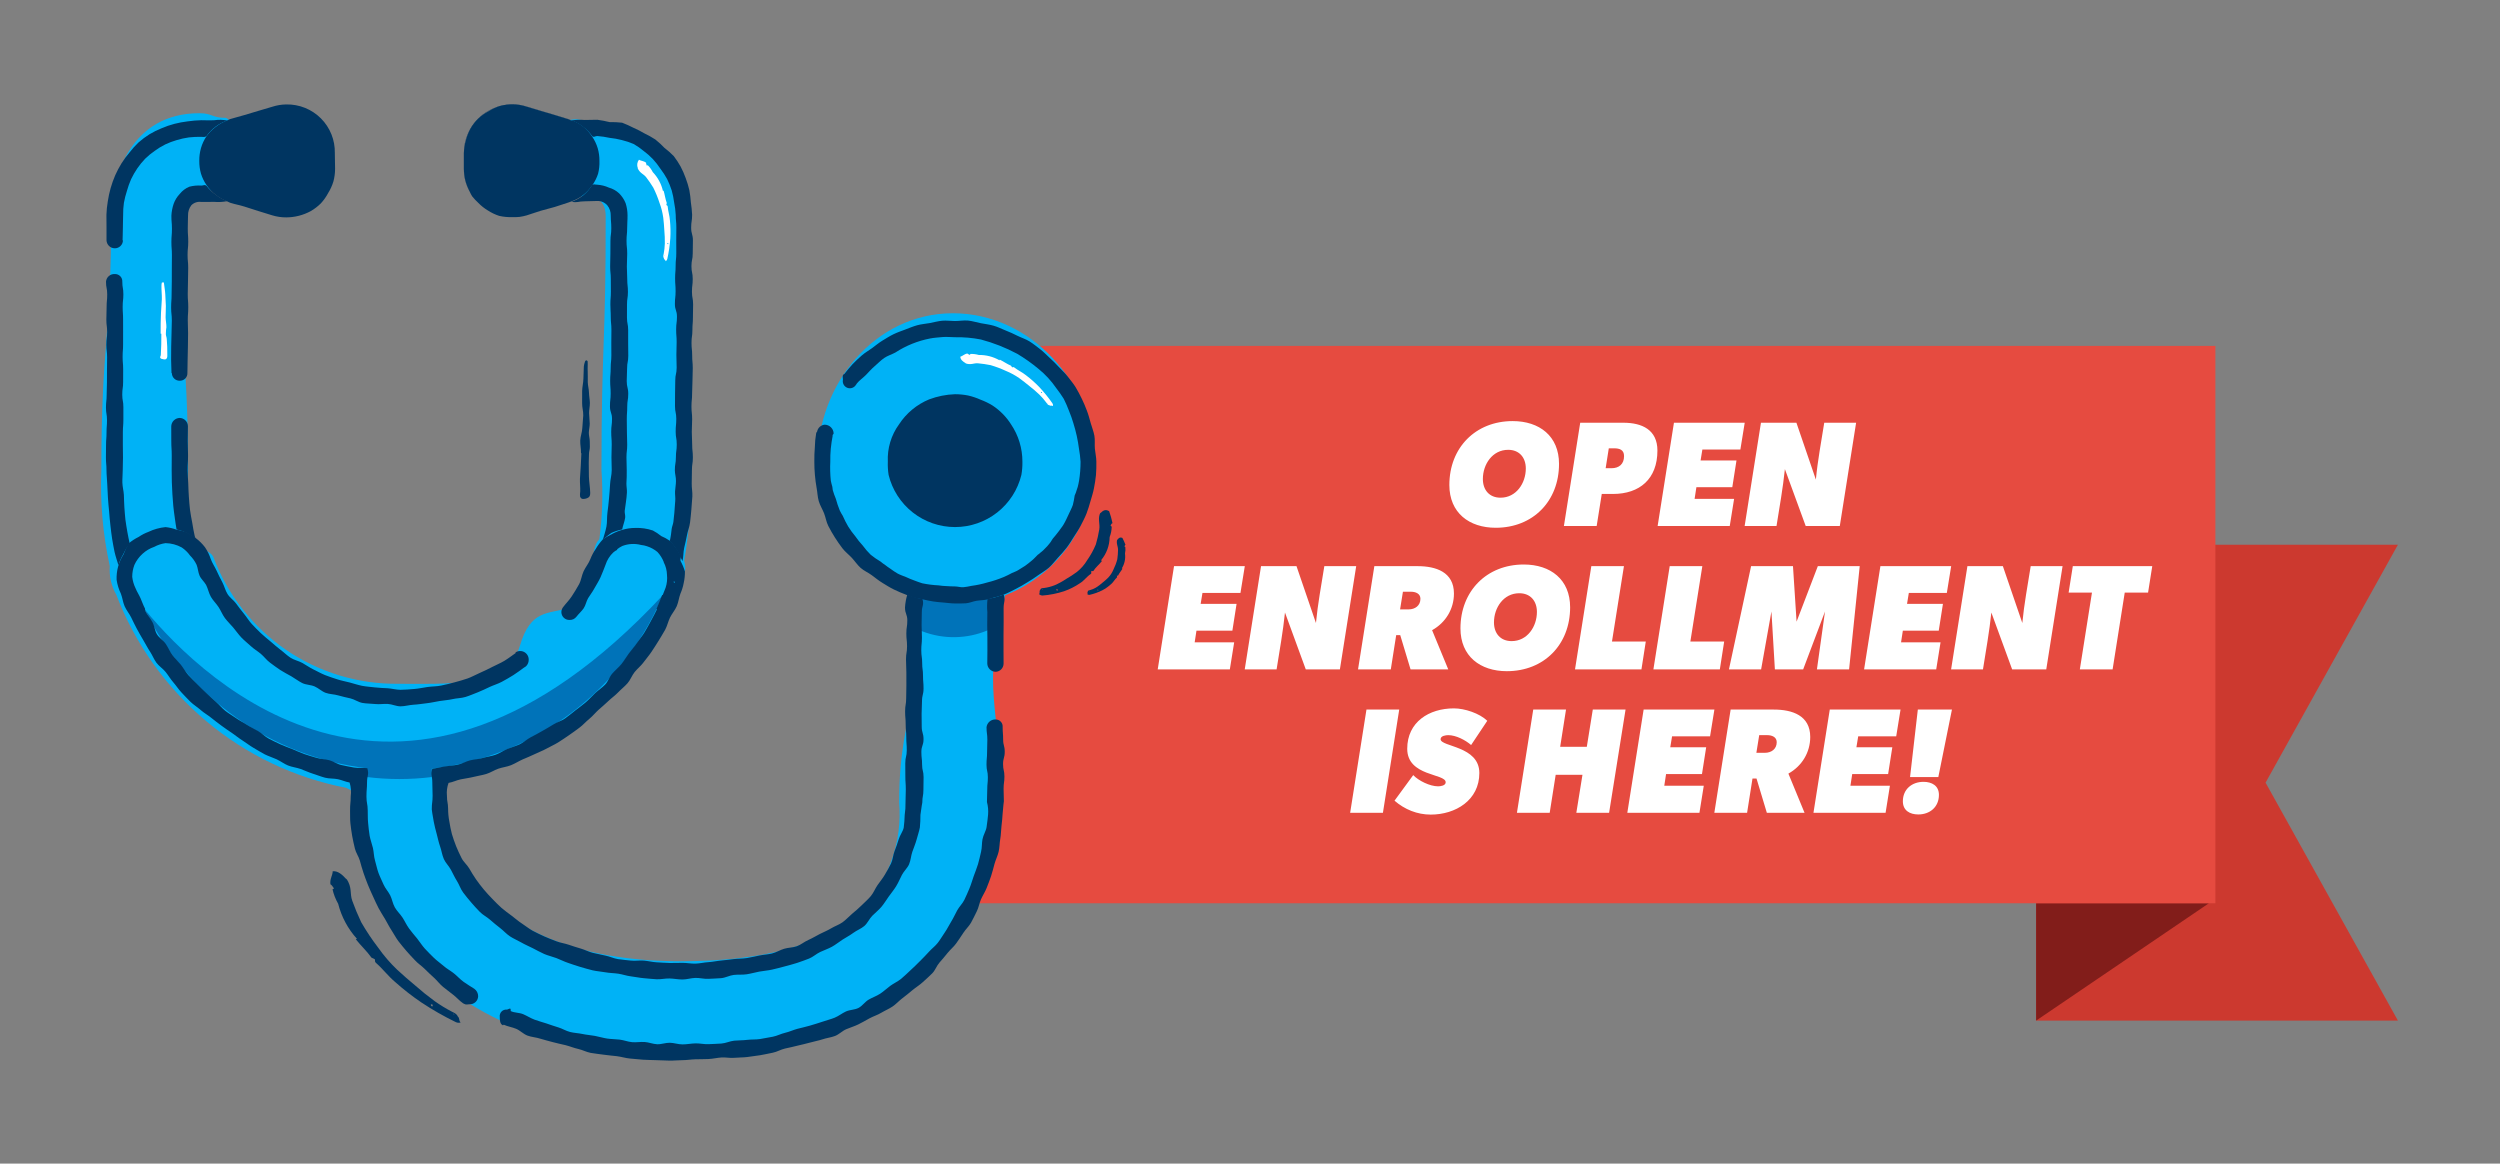 <svg width="767" height="357" viewBox="0 0 767 357" fill="none" xmlns="http://www.w3.org/2000/svg">
<rect x="0" y="0" width="767" height="357" fill="#808080" stroke="none"/>
<path d="M624.684 167.12H735.684L695.074 240.12L735.684 313.12H624.684V167.12Z" fill="#CC392F"/>
<path d="M677.684 277.12L624.684 313.12V277.12H677.684Z" fill="#821D1A"/>
<rect x="294.684" y="106.12" width="385" height="171" fill="#E64B40"/>
<path d="M478.309 142.319C478.309 153.749 470.322 161.919 458.892 161.919C450.721 161.919 444.662 157.329 444.662 148.791C444.662 137.361 452.695 129.19 464.079 129.19C472.296 129.19 478.309 133.78 478.309 142.319ZM468.118 143.742C468.118 140.391 466.145 138.004 462.702 138.004C457.882 138.004 454.944 142.456 454.944 146.955C454.944 150.306 456.918 152.693 460.361 152.693C465.181 152.693 468.118 148.24 468.118 143.742ZM508.497 138.233C508.497 146.955 503.034 151.545 494.863 151.545H491.42L489.86 161.369H479.807L484.81 129.695H498.077C503.769 129.695 508.497 131.852 508.497 138.233ZM498.26 139.932C498.26 137.958 496.837 137.544 495.185 137.544H493.578L492.614 143.65H494.404C496.745 143.65 498.26 142.364 498.26 139.932ZM535.279 129.695L533.948 137.912H522.288L521.738 141.263H532.754L531.469 149.48H520.452L519.901 153.06H532.02L530.689 161.369H508.563L513.567 129.695H535.279ZM569.456 129.695L564.452 161.369H553.986L547.605 143.925C547.009 149.755 545.953 155.539 545.035 161.369H535.257L540.261 129.695H551.14L557.108 147.138C557.658 141.309 558.76 135.525 559.678 129.695H569.456ZM381.904 173.695L380.573 181.912H368.914L368.363 185.263H379.38L378.094 193.48H367.077L366.527 197.06H378.645L377.314 205.369H355.188L360.192 173.695H381.904ZM416.081 173.695L411.077 205.369H400.611L394.231 187.925C393.634 193.755 392.578 199.539 391.66 205.369H381.883L386.886 173.695H397.765L403.733 191.138C404.284 185.309 405.385 179.525 406.303 173.695H416.081ZM446.07 182.095C446.07 186.869 443.5 191.047 439.368 193.342L444.326 205.369H432.758L429.591 194.857H428.351L426.699 205.369H416.646L421.649 173.695H434.916C440.516 173.695 446.07 175.485 446.07 182.095ZM435.788 183.702C435.788 182.095 434.273 181.544 432.896 181.544H430.417L429.545 186.961H432.161C434.135 186.961 435.788 185.814 435.788 183.702ZM481.716 186.319C481.716 197.749 473.729 205.919 462.299 205.919C454.128 205.919 448.068 201.329 448.068 192.791C448.068 181.361 456.102 173.19 467.486 173.19C475.703 173.19 481.716 177.78 481.716 186.319ZM471.525 187.742C471.525 184.391 469.552 182.004 466.109 182.004C461.289 182.004 458.351 186.456 458.351 190.955C458.351 194.306 460.325 196.693 463.768 196.693C468.588 196.693 471.525 192.24 471.525 187.742ZM504.926 196.831L503.595 205.369H483.214L488.217 173.695H498.224L494.552 196.831H504.926ZM528.976 196.831L527.644 205.369H507.263L512.267 173.695H522.274L518.601 196.831H528.976ZM570.56 173.695L567.301 205.369H557.432L559.911 187.604L553.209 205.369H544.533L543.477 187.604L540.31 205.369H530.44L537.234 173.695H550.087L551.189 190.725L557.707 173.695H570.56ZM598.619 173.695L597.288 181.912H585.629L585.078 185.263H596.095L594.809 193.48H583.793L583.242 197.06H595.36L594.029 205.369H571.903L576.907 173.695H598.619ZM632.796 173.695L627.793 205.369H617.326L610.946 187.925C610.349 193.755 609.293 199.539 608.375 205.369H598.598L603.601 173.695H614.48L620.448 191.138C620.999 185.309 622.1 179.525 623.019 173.695H632.796ZM660.312 173.695L659.027 181.82H651.866L648.147 205.369H638.094L641.813 181.82H634.652L635.937 173.695H660.312ZM429.282 217.695L424.279 249.369H414.226L419.23 217.695H429.282ZM451.339 228.574C449.595 227.059 446.703 225.544 444.316 225.544C443.627 225.544 441.975 225.728 441.975 226.784C441.975 229.171 453.864 228.804 453.864 237.158C453.864 245.513 446.565 249.919 438.945 249.919C434.814 249.919 430.958 248.359 427.837 245.65L433.575 237.801C435.227 239.545 438.716 241.244 441.195 241.244C441.883 241.244 443.536 241.06 443.536 240.004C443.536 237.25 431.738 238.26 431.738 229.722C431.738 221.505 438.44 217.328 446.06 217.328C449.365 217.328 453.91 218.843 456.297 221.138L451.339 228.574ZM498.721 217.695L493.671 249.369H483.618L485.5 237.709H477.284L475.448 249.369H465.395L470.398 217.695H480.451L478.661 229.125H486.832L488.668 217.695H498.721ZM525.977 217.695L524.646 225.912H512.987L512.436 229.263H523.453L522.167 237.48H511.15L510.6 241.06H522.718L521.387 249.369H499.261L504.265 217.695H525.977ZM555.38 226.095C555.38 230.869 552.809 235.047 548.678 237.342L553.636 249.369H542.068L538.9 238.857H537.661L536.008 249.369H525.956L530.959 217.695H544.225C549.826 217.695 555.38 219.485 555.38 226.095ZM545.097 227.702C545.097 226.095 543.583 225.544 542.206 225.544H539.727L538.855 230.961H541.471C543.445 230.961 545.097 229.814 545.097 227.702ZM583.087 217.695L581.755 225.912H570.096L569.545 229.263H580.562L579.277 237.48H568.26L567.709 241.06H579.827L578.496 249.369H556.37L561.374 217.695H583.087ZM598.856 217.695L594.678 238.398H586.003L588.39 217.695H598.856ZM594.862 243.86C594.862 247.578 592.108 249.874 588.527 249.874C585.957 249.874 583.799 248.68 583.799 245.834C583.799 242.162 586.553 239.867 590.134 239.867C592.705 239.867 594.862 241.06 594.862 243.86Z" fill="white"/>
<path d="M168.771 61.818C169.07 61.718 157.957 59.109 158.256 58.96C160.946 58.014 159.455 55.018 160.899 52.777C162.344 50.635 166.193 52.15 166.193 49.36C166.193 46.571 171.2 45.522 169.755 43.38C168.311 41.139 173.631 38.735 174.746 36.831C178.595 36.015 178.697 37.654 182.632 37.654C186.352 37.517 190.06 38.159 193.518 39.538C196.976 40.917 200.108 43.003 202.714 45.662C205.319 48.321 207.341 51.494 208.65 54.98C209.958 58.465 210.525 62.185 210.313 65.902C210.431 105.078 211.625 105.074 211.625 144.25C212.108 153.561 211.527 162.896 209.893 172.075C211.038 175.412 208.996 178.646 207.701 181.933C201.76 196.787 192.029 209.826 179.479 219.748C166.929 229.671 151.997 236.13 136.172 238.483C132.466 240.014 134.573 244.196 134.662 248.204C134.91 251.442 141.535 294.908 208.781 294.908C233.536 294.908 253.002 290.33 264.658 278.575C268.673 274.256 271.744 269.148 273.674 263.576C275.604 258.003 276.349 252.09 275.865 246.213C275.865 214.309 286.08 213.142 278.738 182.094C270.484 179.053 263.369 173.537 258.369 166.3C253.368 159.062 250.724 150.457 250.799 141.66C250.799 117.751 268.456 96.106 292.365 96.106C316.275 96.106 335.735 117.751 335.735 141.66C335.925 150.479 333.397 159.142 328.494 166.475C323.591 173.808 316.551 179.454 308.328 182.648C300.993 213.492 306.928 214.11 306.928 245.814C306.412 265.389 298.503 284.041 284.791 298.02C267.357 315.803 242.006 323.947 208.783 323.947C130.43 323.947 109.31 275.215 108.364 248.617C108.248 244.283 110.17 243.457 106.208 241.7C90.384 238.643 75.602 231.599 63.26 221.234C50.919 210.87 41.426 197.527 35.68 182.47C34.156 179.805 33.46 176.747 33.68 173.685C31.566 164.024 30.697 154.132 31.093 144.25C31.093 105.074 34.059 105.077 34.125 65.901C34.274 54.245 40.123 34.735 61.143 34.735C65.178 34.735 65.164 36.221 69.199 36.148C69.448 35.999 71.782 38.141 72.081 38.041C77.129 36.531 77.388 37.394 82.436 35.882C83.88 35.434 85.723 33.246 87.168 33.246C88.921 33.029 90.7 33.203 92.377 33.754C94.055 34.306 95.59 35.222 96.873 36.436C98.155 37.651 99.152 39.134 99.794 40.779C100.435 42.425 100.705 44.192 100.583 45.954C98.573 49.026 98.086 46.865 96.076 49.939C96.076 58.157 95.11 61.305 86.891 61.305C85.446 61.305 83.677 58.458 82.232 58.059C77.535 57.003 76.886 59.939 72.185 58.906C71.836 58.807 67.728 48.837 69.307 55.097C67.004 59.807 64.216 57.112 59.961 60.175C58.498 60.345 57.148 61.047 56.169 62.147C55.19 63.248 54.649 64.669 54.65 66.142C54.579 105.194 57.688 105.198 57.688 144.25C57.688 153.415 55.194 157.654 56.24 161.938C56.29 162.236 57.796 166.595 57.897 166.893C60.038 168.487 64.514 168.447 65.51 171.036C69.839 182.546 77.61 192.443 87.765 199.377C97.92 206.312 109.966 209.947 122.262 209.789C136.275 209.789 155.698 211.096 159.515 198.106C162.806 186.898 168.185 188.486 174.27 186.546C178.872 185.08 179.749 176.497 181.518 171.878C182.364 169.637 182.189 167.042 183.884 165.448C184.82 158.423 185.038 151.321 184.531 144.252C184.531 105.2 185.897 105.2 185.826 66.148C185.676 61.815 183.619 61.06 182.175 61.06C168.31 58.293 168.442 57.626 154.583 54.826" fill="#00B2F6"/>
<path d="M69.716 36.978C68.428 37.42 67.218 38.059 66.126 38.871C65.035 39.691 64.085 40.684 63.313 41.81C62.596 42.159 62.556 41.985 61.759 41.985C60.491 41.96 59.222 42.016 57.962 42.155C56.702 42.332 55.459 42.606 54.242 42.975C53.023 43.321 51.835 43.77 50.692 44.317C49.559 44.878 48.478 45.539 47.462 46.292C46.416 47.01 45.435 47.817 44.529 48.705C43.647 49.623 42.842 50.611 42.123 51.661C41.408 52.712 40.774 53.816 40.226 54.963C39.715 56.125 39.288 57.321 38.947 58.544C38.552 59.747 38.241 60.976 38.016 62.222C37.839 63.473 37.758 64.736 37.776 66C37.768 67.931 37.7 67.884 37.7 69.862C37.7 71.348 37.606 72.887 37.606 73.72C37.606 73.745 37.721 73.746 37.72 73.77C37.702 74.421 37.428 75.038 36.958 75.489C36.488 75.939 35.86 76.187 35.209 76.178C34.551 76.176 33.919 75.919 33.446 75.46C32.974 75.001 32.698 74.377 32.677 73.718C32.677 72.866 32.677 71.31 32.677 69.81C32.677 67.805 32.643 67.854 32.653 65.898C32.697 64.511 32.837 63.13 33.073 61.763C33.481 59.012 34.245 56.327 35.348 53.774C35.913 52.505 36.562 51.275 37.291 50.092C38.032 48.922 38.858 47.806 39.76 46.755C40.604 45.654 41.533 44.622 42.538 43.666C43.582 42.751 44.698 41.921 45.875 41.185C47.065 40.472 48.309 39.856 49.597 39.342C50.864 38.796 52.17 38.346 53.505 37.997C54.849 37.65 56.216 37.394 57.595 37.233C58.974 37.033 60.364 36.916 61.758 36.884C63.75 36.884 63.75 36.984 65.743 36.887C67.062 36.688 68.406 36.719 69.716 36.978Z" fill="#003561"/>
<path d="M203.364 182.605C202.767 184.05 202.119 185.444 201.471 186.839L201.422 186.889C194.983 200.191 185.288 211.649 173.235 220.201C161.183 228.752 147.165 234.119 132.483 235.803V238.394C125.867 239.216 119.175 239.216 112.559 238.394V235.704C98.126 233.943 84.36 228.612 72.506 220.194C60.652 211.775 51.083 200.534 44.666 187.487C44.567 187.288 44.467 187.138 44.368 186.939C63.396 210.001 124.115 267.682 203.364 182.605Z" fill="#0073B9"/>
<path d="M206.943 178.62C206.937 178.672 206.92 178.723 206.893 178.769V178.669L206.943 178.62Z" fill="#0073B9"/>
<path d="M304.934 192.368C304.291 192.755 303.626 193.105 302.941 193.414C296.585 196.07 289.45 196.177 283.017 193.713C281.942 193.336 280.893 192.887 279.879 192.368V180.861H304.386L304.485 183.451L304.934 192.368Z" fill="#0073B9"/>
<path d="M183.259 36.743C181.292 36.743 181.292 36.807 179.325 36.807C178.014 36.682 176.694 36.73 175.397 36.95C176.67 37.415 177.858 38.088 178.911 38.943C180.008 39.746 180.962 40.727 181.737 41.844C182.427 42.189 182.487 41.733 183.259 41.733C184.527 41.833 185.788 42.02 187.031 42.292C188.29 42.423 189.538 42.648 190.764 42.965C191.998 43.265 193.206 43.666 194.375 44.165C195.477 44.791 196.518 45.516 197.49 46.33C198.502 47.074 199.446 47.906 200.311 48.817C201.163 49.739 201.937 50.731 202.624 51.782C203.387 52.784 204.073 53.842 204.677 54.946C205.231 56.082 205.704 57.255 206.092 58.458C206.427 59.673 206.675 60.911 206.835 62.162C207.086 63.393 207.245 64.642 207.31 65.897C207.317 67.852 207.506 67.852 207.506 69.805C207.506 71.76 207.472 71.763 207.472 73.72C207.472 75.677 207.489 75.677 207.489 77.633C207.489 79.576 207.284 79.576 207.284 81.523C207.284 83.475 207.123 83.475 207.123 85.428C207.123 87.38 207.272 87.386 207.272 89.345C207.272 91.303 207.058 91.296 207.058 93.249C207.058 95.201 207.691 95.198 207.691 97.148C207.691 99.098 207.442 99.101 207.442 101.053C207.442 103.015 207.594 103.015 207.594 104.975C207.594 106.936 207.515 106.933 207.515 108.89C207.515 110.848 207.597 110.848 207.597 112.804C207.597 114.762 207.17 114.768 207.17 116.732C207.17 118.695 207.108 118.692 207.108 120.653C207.108 122.614 207.088 122.612 207.088 124.571C207.088 126.529 207.483 126.526 207.483 128.482C207.483 130.448 207.296 130.448 207.296 132.414C207.296 134.379 207.626 134.383 207.626 136.352C207.626 138.321 207.365 138.326 207.365 140.301C207.365 142.276 207.042 142.276 207.042 144.25C207.042 145.395 207.436 146.492 207.385 147.587C207.385 148.683 207.158 149.722 207.108 150.719C207.058 151.764 207.261 152.779 207.161 153.725C207.169 153.925 207.152 154.127 207.111 154.323C206.962 156.415 206.845 158.325 206.595 160.119C206.496 160.866 206.172 161.533 206.073 162.23C205.973 162.827 205.96 163.439 205.861 163.987C205.761 164.735 205.632 165.352 205.482 166.049C206.838 167.364 207.903 168.948 208.605 170.701C208.894 171.173 209.153 171.662 209.382 172.165C209.701 170.981 209.605 169.493 209.904 168.104C210.168 166.881 210.528 165.601 210.763 164.213C210.975 162.961 211.532 161.689 211.709 160.301C211.872 159.033 211.984 157.693 212.111 156.311C212.229 155.031 212.334 153.692 212.414 152.313C212.49 151.018 212.182 149.66 212.221 148.275C212.257 146.972 212.283 145.632 212.283 144.248C212.283 142.294 212.571 142.294 212.571 140.34C212.571 138.386 212.361 138.383 212.361 136.426C212.361 134.468 212.243 134.469 212.243 132.512C212.243 130.569 212.35 130.569 212.35 128.623C212.35 126.67 212.143 126.67 212.143 124.718C212.143 122.766 212.337 122.76 212.337 120.801C212.337 118.843 212.449 118.849 212.449 116.897C212.449 114.946 212.539 114.947 212.539 112.998C212.539 111.048 212.361 111.045 212.361 109.093C212.361 107.131 212.157 107.131 212.157 105.17C212.157 103.208 212.432 103.212 212.432 101.256C212.432 99.298 212.59 99.298 212.59 97.341C212.59 95.383 212.645 95.377 212.645 93.414C212.645 91.45 212.291 91.453 212.291 89.493C212.291 87.532 212.527 87.534 212.527 85.575C212.527 83.616 212.137 83.619 212.137 81.663C212.137 79.698 212.531 79.698 212.531 77.731C212.531 75.766 212.587 75.763 212.587 73.796C212.587 71.83 212.047 71.822 212.047 69.847C212.047 67.873 212.35 67.873 212.343 65.898C212.283 64.628 212.155 63.362 211.961 62.105C211.874 60.831 211.714 59.563 211.483 58.307C211.192 57.06 210.82 55.834 210.368 54.636C209.936 53.428 209.42 52.253 208.824 51.118C208.202 49.997 207.498 48.922 206.72 47.903C205.827 46.987 204.869 46.138 203.851 45.362C202.98 44.443 202.046 43.585 201.057 42.795C199.994 42.104 198.887 41.485 197.742 40.941C196.654 40.297 195.528 39.72 194.369 39.214C193.229 38.624 192.055 38.099 190.854 37.641C189.578 37.5 188.294 37.439 187.01 37.46C185.776 37.146 184.523 36.906 183.259 36.743ZM183.259 56.667C182.487 56.667 182.363 56.397 181.671 56.742C180.956 57.929 180.052 58.99 178.994 59.883C177.904 60.748 176.681 61.431 175.373 61.904C177.31 62.249 177.357 61.765 179.325 61.765C181.292 61.765 181.292 61.658 183.259 61.658C183.834 61.645 184.405 61.757 184.933 61.986C185.46 62.215 185.931 62.556 186.313 62.986C187.038 63.876 187.414 64.999 187.374 66.147C187.394 68.095 187.544 68.094 187.544 70.042C187.544 71.99 187.287 71.993 187.287 73.944C187.287 75.895 187.268 75.894 187.268 77.845C187.268 79.784 187.195 79.784 187.195 81.722C187.195 83.661 187.394 83.668 187.394 85.615C187.394 87.561 187.416 87.567 187.416 89.519C187.416 91.471 187.264 91.465 187.264 93.41C187.264 95.356 187.387 95.353 187.387 97.296C187.387 99.239 187.583 99.242 187.583 101.188C187.583 103.144 187.549 103.144 187.549 105.099C187.549 107.054 187.566 107.05 187.566 109.001C187.566 110.952 187.361 110.952 187.361 112.903C187.361 114.854 187.2 114.86 187.2 116.818C187.2 118.775 187.35 118.772 187.35 120.726C187.35 122.68 187.136 122.68 187.136 124.632C187.136 126.585 187.768 126.582 187.768 128.53C187.768 130.491 187.521 130.491 187.521 132.45C187.521 134.41 187.674 134.413 187.674 136.375C187.674 138.338 187.595 138.344 187.595 140.31C187.595 142.277 187.677 142.279 187.677 144.245C187.677 145.765 187.22 147.206 187.168 148.586C187.109 150.117 186.959 151.548 186.847 152.91C186.722 154.448 186.549 155.864 186.372 157.19C186.162 158.76 186.314 160.242 186.062 161.524C185.744 163.137 185.244 164.555 184.911 165.721C185.729 164.881 186.634 164.13 187.61 163.482C188.656 163.005 189.756 162.652 190.883 162.43C191.083 161.284 191.602 160.135 191.802 158.84C191.901 158.143 191.611 157.44 191.661 156.743C191.86 155 192.237 153.169 192.336 151.127C192.386 150.231 192.183 149.321 192.183 148.375C192.283 147.03 192.283 145.692 192.283 144.247C192.283 142.296 192.199 142.296 192.199 140.345C192.199 138.392 192.425 138.389 192.425 136.435C192.425 134.48 192.338 134.48 192.338 132.526C192.338 130.584 192.3 130.584 192.3 128.64C192.3 126.69 192.434 126.69 192.434 124.74C192.434 122.791 192.746 122.785 192.746 120.829C192.746 118.872 192.281 118.879 192.281 116.93C192.281 114.981 192.392 114.983 192.392 113.036C192.392 111.089 192.755 111.086 192.755 109.136C192.755 107.177 192.719 107.177 192.719 105.218C192.719 103.259 192.722 103.263 192.722 101.308C192.722 99.353 192.353 99.353 192.353 97.399C192.353 95.444 192.361 95.437 192.361 93.476C192.361 91.515 192.648 91.518 192.648 89.561C192.648 87.603 192.437 87.604 192.437 85.647C192.437 83.691 192.32 83.694 192.32 81.741C192.32 79.778 192.428 79.778 192.428 77.814C192.428 75.851 192.22 75.848 192.22 73.879C192.22 71.911 192.415 71.907 192.415 69.935C192.415 67.963 192.54 67.963 192.526 65.99C192.517 64.759 192.322 63.536 191.95 62.362C191.495 61.213 190.806 60.171 189.927 59.302C189.04 58.48 187.968 57.882 186.802 57.559C185.684 57.053 184.484 56.751 183.259 56.667Z" fill="#003561"/>
<path d="M206.943 178.62C206.937 178.672 206.92 178.723 206.893 178.769V178.669L206.943 178.62Z" fill="#003561"/>
<path d="M66.745 46.023C66.84 45.765 66.957 45.515 67.093 45.276C67.043 45.376 66.994 45.525 66.944 45.625C66.858 45.747 66.791 45.881 66.745 46.023Z" fill="#003561"/>
<path d="M102.726 46.919C102.726 49.36 102.803 49.36 102.803 51.801C102.802 53.107 102.63 54.408 102.292 55.669C101.915 56.914 101.376 58.103 100.688 59.206C100.082 60.358 99.329 61.426 98.447 62.384C97.521 63.308 96.48 64.108 95.349 64.764C93.051 66.014 90.48 66.677 87.865 66.694C86.394 66.706 84.931 66.493 83.525 66.065C81.38 65.415 81.389 65.385 79.241 64.739C77.093 64.092 77.111 64.017 74.957 63.369C72.804 62.721 72.763 62.86 70.612 62.208C70.31 62.094 70.016 61.959 69.733 61.803C68.451 61.318 67.251 60.638 66.176 59.788C65.089 58.954 64.145 57.949 63.38 56.813C62.628 55.726 62.047 54.531 61.657 53.269C61.297 51.997 61.124 50.68 61.141 49.359C61.123 48.037 61.297 46.72 61.656 45.448C62.023 44.175 62.583 42.966 63.315 41.862C64.104 40.737 65.071 39.747 66.176 38.931C67.254 38.084 68.455 37.408 69.738 36.927C70.022 36.774 70.316 36.641 70.618 36.528C72.763 35.878 72.787 35.958 74.933 35.312C77.079 34.666 77.087 34.669 79.239 34.021C81.391 33.373 81.399 33.399 83.55 32.746C84.943 32.294 86.397 32.057 87.861 32.041C89.824 32.005 91.774 32.366 93.595 33.101C95.416 33.836 97.069 34.931 98.457 36.319C99.845 37.709 100.938 39.363 101.672 41.184C102.405 43.006 102.764 44.956 102.726 46.919Z" fill="#003561"/>
<path d="M66.745 46.024C66.791 45.882 66.858 45.747 66.944 45.625L66.745 46.024Z" fill="#003561"/>
<path d="M174.492 36.56L161.541 32.675C160.139 32.237 158.677 32.019 157.208 32.027C153.259 32.029 149.472 33.599 146.679 36.392C143.887 39.184 142.317 42.971 142.314 46.921V51.802C142.311 54.273 142.928 56.705 144.108 58.875C142.972 56.69 142.374 54.265 142.365 51.802V46.97C142.367 43.021 143.936 39.234 146.73 36.442C149.522 33.649 153.309 32.079 157.258 32.077C158.711 32.069 160.156 32.287 161.541 32.724L174.492 36.61C174.769 36.679 175.036 36.779 175.289 36.909H175.389C175.099 36.771 174.799 36.654 174.492 36.56Z" fill="#003561"/>
<path d="M183.908 49.361C183.959 50.686 183.819 52.011 183.494 53.296C183.084 54.559 182.484 55.751 181.715 56.833C180.191 59.12 177.967 60.852 175.376 61.767C175.085 61.899 174.786 62.01 174.479 62.098C172.326 62.749 172.356 62.848 170.201 63.493C168.047 64.138 168.01 64.032 165.848 64.68C163.687 65.328 163.721 65.44 161.559 66.085C160.853 66.286 160.134 66.44 159.407 66.546C158.679 66.617 157.947 66.639 157.215 66.612C155.852 66.663 154.488 66.536 153.158 66.232C151.947 65.84 150.793 65.291 149.725 64.599C148.637 63.956 147.638 63.169 146.759 62.262C146.072 61.63 145.434 60.947 144.851 60.219C144.582 59.785 144.344 59.334 144.135 58.868C143.557 57.786 143.104 56.64 142.785 55.455C142.487 54.262 142.335 53.036 142.333 51.806C142.333 49.39 142.333 49.39 142.333 46.974C142.354 45.672 142.546 44.377 142.904 43.125C143.218 41.859 143.697 40.639 144.329 39.498C145.611 37.212 147.534 35.35 149.862 34.143C150.961 33.445 152.148 32.895 153.391 32.507C154.655 32.17 155.958 32 157.266 32C158.723 32.017 160.168 32.259 161.55 32.72C163.702 33.376 163.704 33.367 165.858 34.015C168.013 34.662 168.024 34.645 170.185 35.293C172.345 35.941 172.336 35.97 174.495 36.623C174.764 36.715 175.021 36.839 175.261 36.992C175.307 37.011 175.364 36.843 175.41 36.861C176.699 37.334 177.901 38.016 178.968 38.879C180.034 39.734 180.95 40.761 181.679 41.917C182.422 43.006 182.994 44.202 183.375 45.463C183.741 46.73 183.921 48.043 183.908 49.361Z" fill="#003561"/>
<path d="M313.675 141.66C313.701 143.018 313.595 144.375 313.358 145.713C312.245 150.273 309.632 154.328 305.939 157.228C302.247 160.127 297.688 161.703 292.993 161.703C288.298 161.703 283.739 160.127 280.047 157.228C276.354 154.328 273.741 150.273 272.628 145.713C272.416 144.374 272.335 143.017 272.385 141.662C272.193 137.559 273.406 133.512 275.822 130.19C278.057 126.761 281.279 124.089 285.063 122.528C287.602 121.574 290.278 121.04 292.988 120.945C294.346 120.945 295.7 121.079 297.03 121.343C298.35 121.646 299.636 122.08 300.87 122.639C302.14 123.109 303.361 123.703 304.516 124.413C306.791 125.911 308.722 127.876 310.179 130.178C312.472 133.567 313.69 137.569 313.675 141.66Z" fill="#003561"/>
<path d="M39.802 166.808C39.012 167.783 38.352 168.855 37.836 169.999C37.188 171.071 36.686 172.225 36.342 173.43C35.982 172.195 35.502 170.876 35.159 169.392C34.865 168.117 34.657 166.728 34.393 165.263C34.157 163.953 34.063 162.547 33.862 161.079C33.681 159.749 33.613 158.347 33.473 156.886C33.343 155.544 33.202 154.156 33.112 152.702C33.028 151.343 32.944 149.94 32.901 148.481C32.86 147.113 32.672 145.705 32.672 144.247C32.672 142.321 32.499 142.321 32.499 140.396C32.499 138.47 32.534 138.477 32.534 136.561C32.534 134.644 32.683 134.644 32.683 132.725C32.683 130.807 32.825 130.805 32.825 128.886C32.825 126.957 32.509 126.957 32.509 125.029C32.509 123.101 32.722 123.104 32.722 121.181C32.722 119.256 32.811 119.256 32.811 117.332C32.811 115.408 32.823 115.401 32.823 113.471C32.823 111.54 32.861 111.543 32.861 109.616C32.861 107.688 32.628 107.69 32.628 105.764C32.628 103.838 32.874 103.842 32.874 101.919C32.874 99.986 32.63 99.986 32.63 98.053C32.63 96.12 32.712 96.117 32.712 94.182C32.712 92.245 32.892 92.239 32.892 90.299C32.892 88.359 32.52 88.363 32.52 86.42C32.571 85.758 32.88 85.142 33.379 84.704C33.879 84.267 34.531 84.042 35.194 84.079C35.505 84.062 35.817 84.111 36.108 84.223C36.399 84.335 36.663 84.507 36.883 84.728C37.103 84.949 37.274 85.214 37.384 85.506C37.495 85.797 37.542 86.109 37.524 86.42C37.524 88.346 37.849 88.346 37.849 90.271C37.849 92.196 37.636 92.19 37.636 94.109C37.636 96.028 37.763 96.026 37.763 97.945C37.763 99.863 37.767 99.865 37.767 101.784C37.767 103.712 37.764 103.712 37.764 105.641C37.764 107.57 37.62 107.565 37.62 109.489C37.62 111.414 37.785 111.414 37.785 113.337C37.785 115.262 37.775 115.269 37.775 117.198C37.775 119.129 37.507 119.127 37.507 121.053C37.507 122.981 37.851 122.979 37.851 124.905C37.851 126.831 37.851 126.828 37.851 128.75C37.851 130.684 37.696 130.684 37.696 132.617C37.696 134.549 37.69 134.552 37.69 136.488C37.69 138.424 37.732 138.431 37.732 140.371C37.732 142.311 37.655 142.313 37.655 144.253C37.655 145.556 37.506 146.825 37.542 148.051C37.578 149.359 37.935 150.612 38.006 151.836C38.081 153.143 38.048 154.41 38.155 155.621C38.274 156.936 38.321 158.204 38.473 159.407C38.639 160.716 38.864 161.956 39.061 163.136C39.28 164.44 39.556 165.653 39.802 166.808Z" fill="#003561"/>
<path d="M69.706 61.717C68.4 61.971 67.065 62.044 65.739 61.936C63.746 61.936 63.746 61.959 61.754 61.959C61.202 61.876 60.638 61.924 60.108 62.1C59.578 62.276 59.097 62.575 58.704 62.972C58.005 63.88 57.646 65.003 57.69 66.148C57.67 68.149 57.609 68.148 57.609 70.149C57.609 72.159 57.752 72.159 57.752 74.169C57.752 76.179 57.549 76.174 57.549 78.18C57.549 80.186 57.74 80.186 57.74 82.191C57.74 84.197 57.677 84.203 57.677 86.216C57.677 88.228 57.602 88.225 57.602 90.233C57.602 92.242 57.758 92.241 57.758 94.248C57.758 96.257 57.612 96.253 57.612 98.257C57.612 100.271 57.704 100.271 57.704 102.285C57.704 104.3 57.651 104.303 57.651 106.32C57.651 108.337 57.564 108.343 57.564 110.367C57.564 112.39 57.498 112.39 57.498 114.413C57.513 114.729 57.463 115.045 57.349 115.341C57.236 115.637 57.062 115.906 56.839 116.131C56.617 116.355 56.349 116.531 56.055 116.647C55.76 116.763 55.445 116.817 55.129 116.804C54.506 116.819 53.904 116.585 53.454 116.156C53.004 115.726 52.743 115.135 52.728 114.513C52.728 114.464 52.616 114.467 52.616 114.416C52.616 112.416 52.499 112.416 52.499 110.415C52.499 108.405 52.523 108.405 52.523 106.395C52.523 104.385 52.623 104.389 52.623 102.384C52.623 100.378 52.718 100.378 52.718 98.373C52.718 96.367 52.505 96.36 52.505 94.349C52.505 92.336 52.648 92.339 52.648 90.33C52.648 88.321 52.708 88.323 52.708 86.315C52.708 84.308 52.716 84.311 52.716 82.308C52.716 80.293 52.742 80.293 52.742 78.278C52.742 76.264 52.586 76.26 52.586 74.244C52.586 72.227 52.75 72.22 52.75 70.197C52.75 68.174 52.571 68.17 52.585 66.147C52.647 64.923 52.877 63.713 53.269 62.551C53.678 61.401 54.327 60.35 55.171 59.469C55.943 58.506 56.945 57.754 58.086 57.283C59.282 56.97 60.52 56.852 61.753 56.935C62.55 56.935 62.583 56.586 63.297 56.932C64.106 58.022 65.088 58.972 66.203 59.745C67.26 60.581 68.442 61.247 69.706 61.717Z" fill="#003561"/>
<path d="M59.941 165.2C59.094 164.535 58.175 163.969 57.201 163.511C56.238 163.032 55.221 162.671 54.171 162.434C53.962 161.326 53.802 160.118 53.619 158.822C53.459 157.689 53.29 156.487 53.163 155.206C53.048 154.06 52.969 152.851 52.89 151.581C52.816 150.413 52.757 149.195 52.718 147.92C52.683 146.743 52.669 145.521 52.669 144.251C52.669 142.014 52.689 142.014 52.689 139.776C52.689 137.539 52.554 137.535 52.554 135.289C52.554 133.043 52.54 133.047 52.54 130.802C52.559 130.124 52.836 129.478 53.316 128.998C53.796 128.518 54.441 128.241 55.12 128.222C55.796 128.234 56.441 128.511 56.914 128.994C57.388 129.476 57.654 130.125 57.654 130.802C57.654 133.039 57.604 133.039 57.604 135.276C57.604 137.514 57.692 137.518 57.692 139.763C57.692 142.009 57.567 142.005 57.567 144.251C57.567 145.664 57.709 147.014 57.755 148.305C57.805 149.726 57.843 151.073 57.94 152.349C58.047 153.775 58.135 155.117 58.288 156.366C58.464 157.814 58.758 159.127 58.972 160.342C59.231 161.814 59.42 163.134 59.7 164.277C59.757 164.59 59.837 164.899 59.941 165.2Z" fill="#003561"/>
<path d="M279.875 182.962C279.356 182.824 278.846 182.655 278.347 182.457C277.964 183.733 277.732 185.049 277.654 186.378C277.654 188.371 278.365 188.371 278.365 190.362C278.365 192.355 278.066 192.348 278.066 194.333C278.066 196.319 278.282 196.316 278.282 198.3C278.282 200.284 277.962 200.286 277.962 202.272C277.962 204.268 278.071 204.268 278.071 206.263C278.071 208.258 278.076 208.256 278.076 210.244C278.076 212.234 278.013 212.237 278.013 214.227C278.013 216.216 277.688 216.224 277.688 218.222C277.688 220.22 277.858 220.214 277.858 222.211C277.858 224.206 278.048 224.203 278.048 226.195C278.048 228.188 278.198 228.185 278.198 230.174C278.198 232.174 277.74 232.174 277.74 234.173C277.74 236.173 277.761 236.176 277.761 238.179C277.761 240.182 277.901 240.188 277.901 242.197C277.901 244.205 277.81 244.205 277.81 246.214C277.84 247.494 277.757 248.775 277.56 250.04C277.528 251.348 277.427 252.652 277.258 253.948C277.003 255.108 276.104 256.213 275.708 257.539C275.36 258.716 274.918 259.913 274.433 261.181C273.985 262.35 273.93 263.733 273.353 264.95C272.813 266.092 272.128 267.214 271.46 268.374C270.827 269.47 269.982 270.471 269.222 271.562C268.494 272.608 268.021 273.897 267.166 274.922C266.349 275.903 265.336 276.769 264.394 277.714C263.471 278.645 262.447 279.48 261.44 280.338C260.444 281.184 259.552 282.192 258.475 282.966C257.419 283.726 256.107 284.136 254.972 284.828C253.862 285.503 252.638 285.976 251.453 286.586C250.302 287.179 249.192 287.868 247.971 288.399C246.782 288.915 245.732 289.845 244.477 290.304C243.259 290.748 241.848 290.695 240.568 291.083C239.328 291.459 238.167 292.201 236.871 292.525C235.615 292.839 234.272 292.887 232.963 293.152C231.699 293.408 230.423 293.726 229.111 293.936C227.832 294.142 226.496 294.082 225.17 294.244C223.879 294.401 222.576 294.573 221.241 294.69C219.952 294.801 218.661 295.113 217.332 295.188C216.027 295.26 214.708 295.604 213.365 295.64C212.058 295.675 210.725 295.401 209.381 295.401C208.036 295.401 206.716 295.477 205.424 295.442C204.079 295.406 202.762 295.311 201.471 295.24C200.13 295.165 198.831 294.821 197.547 294.711C196.207 294.595 194.853 294.863 193.572 294.711C192.233 294.55 190.901 294.462 189.625 294.262C188.294 294.054 187.057 293.441 185.793 293.192C184.472 292.931 183.188 292.651 181.938 292.35C180.631 292.035 179.451 291.389 178.22 291.031C176.925 290.655 175.687 290.261 174.474 289.842C173.198 289.401 171.856 289.255 170.667 288.771C169.415 288.262 168.156 287.846 166.997 287.294C165.777 286.714 164.556 286.186 163.434 285.564C162.252 284.908 161.223 284.05 160.147 283.355C159.012 282.624 158.035 281.736 157.008 280.968C155.93 280.159 154.858 279.409 153.896 278.57C152.877 277.682 151.984 276.724 151.087 275.812C150.137 274.846 149.256 273.884 148.434 272.906C147.561 271.866 146.781 270.821 146.043 269.783C145.255 268.675 144.621 267.542 143.971 266.452C143.274 265.28 142.163 264.388 141.609 263.264C140.996 262.019 140.404 260.805 139.948 259.648C139.429 258.331 138.994 257.057 138.646 255.9C138.318 254.627 138.055 253.338 137.857 252.038C137.609 250.759 137.482 249.461 137.48 248.158C137.464 246.153 137.122 246.153 137.122 244.148C136.985 242.808 137.155 241.455 137.62 240.191C138.941 239.975 140.027 239.382 141.334 239.108C142.64 238.835 143.974 238.688 145.269 238.358C146.564 238.027 147.902 237.848 149.18 237.461C150.458 237.074 151.605 236.289 152.866 235.845C154.127 235.403 155.502 235.275 156.742 234.778C157.982 234.28 159.119 233.546 160.336 232.995C161.554 232.445 162.813 231.99 164.005 231.388C165.198 230.786 166.482 230.347 167.648 229.694C168.814 229.041 170.06 228.499 171.196 227.801C172.333 227.104 173.438 226.325 174.546 225.574C175.654 224.824 176.734 224.021 177.807 223.225C178.88 222.428 179.768 221.385 180.807 220.543C181.845 219.702 182.672 218.622 183.674 217.737C184.676 216.853 185.689 215.999 186.652 215.072C187.615 214.146 188.729 213.379 189.652 212.411C190.574 211.443 191.654 210.617 192.534 209.609C193.415 208.601 193.863 207.239 194.699 206.196C195.535 205.152 196.628 204.316 197.418 203.236C198.208 202.157 199.099 201.144 199.841 200.033C200.583 198.921 201.32 197.797 202.013 196.653C202.705 195.509 203.43 194.375 204.072 193.2C204.714 192.026 204.98 190.66 205.566 189.457C206.153 188.254 207.09 187.215 207.624 185.986C208.158 184.755 208.283 183.366 208.762 182.114C209.226 181.06 209.565 179.956 209.77 178.823C210.028 177.68 210.15 176.511 210.135 175.339C209.806 174.214 209.354 173.127 208.79 172.099C208.64 171.651 209.012 171.003 208.812 170.605C208.054 168.837 206.936 167.244 205.532 165.927C204.682 165.345 203.776 164.849 202.828 164.447C202.044 163.799 201.195 163.232 200.295 162.758C198.571 162.171 196.755 161.904 194.935 161.971C193.565 161.967 192.201 162.168 190.89 162.569C189.802 162.865 188.754 163.29 187.767 163.834C186.734 164.313 185.756 164.903 184.85 165.593C184.057 166.464 183.358 167.416 182.764 168.433C182.096 169.386 181.548 170.417 181.13 171.504C180.625 172.837 179.656 173.965 179.056 175.247C178.452 176.538 178.317 178.067 177.625 179.303C176.934 180.54 176.181 181.777 175.405 182.962C174.629 184.147 173.587 185.174 172.733 186.304C172.412 186.733 172.235 187.253 172.228 187.788C172.23 188.111 172.296 188.43 172.422 188.726C172.548 189.023 172.732 189.291 172.964 189.516C173.195 189.741 173.468 189.917 173.769 190.035C174.069 190.153 174.389 190.21 174.712 190.202C175.121 190.223 175.53 190.144 175.901 189.972C176.273 189.8 176.597 189.539 176.846 189.213C177.568 188.277 178.452 187.533 179.062 186.635C179.697 185.701 179.859 184.489 180.435 183.514C180.983 182.584 181.707 181.721 182.261 180.68C182.933 179.485 183.682 178.328 184.247 177.09C184.813 175.852 185.277 174.554 185.775 173.282C186.237 171.827 187.064 170.516 188.178 169.472C188.533 169.157 188.933 168.896 189.364 168.697C189.394 168.677 189.296 168.539 189.325 168.518C189.822 168.124 190.36 167.785 190.93 167.507C192.772 166.804 194.787 166.696 196.693 167.199C197.307 167.257 197.911 167.387 198.493 167.588C199.665 167.963 200.753 168.559 201.7 169.343C202.534 170.238 203.193 171.282 203.643 172.421C203.653 172.443 203.616 172.464 203.628 172.486C204.253 173.679 204.596 174.998 204.631 176.344C204.774 177.693 204.625 179.058 204.196 180.345C203.897 181.093 203.621 181.8 203.322 182.546C203.314 182.57 203.173 182.509 203.165 182.533C202.567 183.977 202.048 185.419 201.4 186.813C201.386 186.844 201.562 186.928 201.546 186.96C200.967 188.168 200.325 189.346 199.693 190.52C199.06 191.695 198.409 192.877 197.721 194.021C197.034 195.165 196.123 196.178 195.383 197.288C194.644 198.4 193.733 199.389 192.942 200.465C192.152 201.54 191.47 202.696 190.631 203.734C189.791 204.772 188.75 205.632 187.863 206.63C186.976 207.628 186.58 209.089 185.649 210.045C184.717 211.002 183.562 211.75 182.588 212.664C181.613 213.578 180.724 214.603 179.709 215.471C178.694 216.338 177.594 217.122 176.541 217.944C175.487 218.765 174.461 219.642 173.37 220.415C172.28 221.189 170.905 221.541 169.78 222.263C168.656 222.986 167.49 223.618 166.334 224.289C165.179 224.96 164.009 225.578 162.824 226.196C161.638 226.814 160.638 227.796 159.426 228.359C158.213 228.923 156.905 229.267 155.668 229.775C154.43 230.282 153.312 231.105 152.053 231.555C150.793 232.006 149.43 232.153 148.15 232.544C146.871 232.934 145.499 232.949 144.202 233.282C142.906 233.615 141.712 234.342 140.404 234.614C139.096 234.887 137.748 234.933 136.425 235.144C135.103 235.356 133.956 235.703 132.625 235.853C132.011 237.84 132.63 237.885 132.63 239.965C132.63 242.046 132.723 242.051 132.723 244.136C132.723 246.223 132.464 246.223 132.471 248.308C132.487 248.57 132.675 249.971 133.091 252.184C133.297 253.28 133.62 254.553 134.015 255.995C134.331 257.154 134.574 258.45 135.048 259.781C135.462 260.946 135.625 262.309 136.182 263.572C136.687 264.721 137.726 265.685 138.365 266.891C138.957 268.006 139.5 269.197 140.22 270.342C140.895 271.418 141.301 272.739 142.1 273.826C142.854 274.852 143.713 275.874 144.586 276.897C145.415 277.868 146.313 278.854 147.256 279.81C148.153 280.72 149.393 281.328 150.4 282.216C151.36 283.063 152.363 283.896 153.427 284.712C154.444 285.49 155.327 286.517 156.444 287.261C157.51 287.972 158.754 288.471 159.915 289.144C161.024 289.787 162.237 290.296 163.436 290.899C164.581 291.476 165.716 292.14 166.948 292.677C168.126 293.189 169.425 293.465 170.684 293.937C171.888 294.388 173.052 295.021 174.333 295.432C175.558 295.823 176.785 296.315 178.083 296.667C179.323 297.003 180.58 297.418 181.889 297.713C183.142 297.996 184.472 298.068 185.791 298.311C187.057 298.545 188.386 298.536 189.712 298.733C190.986 298.921 192.246 299.397 193.577 299.548C194.861 299.694 196.161 299.997 197.499 300.108C198.786 300.214 200.103 300.365 201.442 300.435C202.738 300.504 204.076 300.161 205.419 300.196C206.717 300.228 208.036 300.508 209.381 300.508C210.716 300.508 212.029 300.056 213.331 300.023C214.666 299.988 215.999 300.375 217.299 300.307C218.63 300.235 219.954 300.207 221.248 300.099C222.577 299.988 223.825 299.258 225.115 299.108C226.44 298.953 227.784 299.108 229.068 298.912C230.388 298.712 231.658 298.337 232.933 298.092C234.25 297.839 235.586 297.776 236.854 297.477C238.156 297.17 239.441 296.864 240.69 296.509C241.972 296.145 243.266 295.854 244.494 295.438C245.756 295.012 247.005 294.572 248.21 294.094C249.446 293.6 250.455 292.625 251.631 292.074C252.835 291.51 254.084 291.094 255.224 290.471C256.387 289.835 257.392 288.983 258.489 288.284C259.606 287.573 260.765 286.971 261.813 286.195C262.873 285.409 264.187 284.945 265.176 284.093C266.171 283.234 266.701 281.878 267.623 280.952C268.56 280.01 269.582 279.208 270.406 278.238C271.267 277.225 271.916 276.096 272.662 275.067C273.443 273.988 274.266 272.991 274.931 271.906C275.628 270.767 276.121 269.568 276.702 268.44C277.315 267.248 278.407 266.323 278.901 265.163C279.429 263.925 279.485 262.548 279.893 261.371C280.341 260.071 280.863 258.864 281.188 257.669C281.555 256.314 281.981 255.065 282.214 253.89C282.341 252.595 282.399 251.294 282.39 249.992C282.677 247.651 282.966 246.268 282.966 246.216C282.966 244.273 283.304 244.273 283.304 242.333C283.304 240.394 283.354 240.386 283.354 238.439C283.354 236.492 282.895 236.497 282.895 234.558C282.895 232.619 282.677 232.62 282.677 230.681C282.677 228.743 283.338 228.739 283.338 226.799C283.338 224.849 282.783 224.849 282.783 222.899C282.783 220.949 282.748 220.953 282.748 219.007C282.748 217.061 282.87 217.062 282.87 215.116C282.87 213.169 283.343 213.163 283.343 211.21C283.343 209.258 283.18 209.261 283.18 207.312C283.18 205.364 282.923 205.365 282.923 203.417C282.923 201.47 282.652 201.475 282.652 199.529C282.652 197.574 282.849 197.574 282.849 195.62C282.849 193.665 282.749 193.662 282.749 191.705C282.749 189.747 282.813 189.742 282.813 187.779C282.813 185.816 283.523 185.745 283.041 183.844C281.967 183.62 280.909 183.326 279.875 182.962ZM206.588 178.52C206.699 178.465 206.818 178.428 206.94 178.407C207.019 178.407 207.04 178.769 206.99 178.869C206.988 178.819 206.588 178.57 206.588 178.52Z" fill="#003561"/>
<path d="M162.207 202.331C162.221 202.697 162.164 203.062 162.035 203.405C161.907 203.749 161.713 204.064 161.462 204.331C161.263 204.52 161.037 204.679 160.79 204.801C159.689 205.591 158.616 206.423 157.488 207.133C156.342 207.853 155.158 208.524 153.986 209.162C152.8 209.805 151.476 210.182 150.26 210.742C149.045 211.301 147.836 211.923 146.583 212.401C145.33 212.879 144.088 213.434 142.803 213.829C141.517 214.224 140.12 214.189 138.808 214.499C137.509 214.807 136.165 214.853 134.833 215.082C133.521 215.307 132.228 215.612 130.884 215.76C129.56 215.905 128.243 216.139 126.886 216.208C125.559 216.279 124.221 216.703 122.862 216.703C121.559 216.703 120.282 216.045 118.991 215.969C117.691 215.892 116.376 216.146 115.091 215.994C113.807 215.843 112.471 215.888 111.198 215.661C109.924 215.435 108.775 214.566 107.516 214.266C106.258 213.968 104.993 213.722 103.753 213.348C102.513 212.975 101.131 213.006 99.915 212.562C98.699 212.117 97.705 211.107 96.516 210.593C95.326 210.079 93.867 210.135 92.709 209.553C91.55 208.972 90.507 208.145 89.384 207.497C88.261 206.849 87.081 206.275 85.997 205.564C84.913 204.853 83.868 204.064 82.826 203.292C81.783 202.52 81.004 201.416 80.008 200.585C79.011 199.754 77.874 199.091 76.927 198.206C75.979 197.32 74.941 196.518 74.046 195.577C73.151 194.637 72.417 193.549 71.578 192.559C70.738 191.569 69.787 190.666 69.006 189.626C68.226 188.585 67.77 187.327 67.05 186.244C66.331 185.162 65.362 184.243 64.709 183.119C64.057 181.995 63.833 180.646 63.245 179.483C62.697 178.483 61.705 177.684 61.236 176.628C60.771 175.582 60.738 174.342 60.318 173.275C59.814 172.211 59.128 171.243 58.291 170.414C57.599 169.451 56.741 168.619 55.757 167.958C54.232 167.12 52.527 166.667 50.789 166.636C49.572 166.804 48.396 167.19 47.317 167.777C45.991 168.224 44.773 168.945 43.743 169.893C42.673 170.849 41.816 172.021 41.228 173.33C40.79 174.496 40.566 175.732 40.567 176.977C40.704 178.198 41.05 179.386 41.59 180.489C42.011 181.553 42.679 182.526 43.137 183.584C43.6 184.655 43.973 185.745 44.5 186.747C44.5 186.797 44.488 186.841 44.488 186.89C44.588 187.089 44.526 187.306 44.625 187.506C45.204 188.691 46.127 189.689 46.757 190.843C47.386 191.997 47.461 193.479 48.143 194.601C48.825 195.724 50.119 196.465 50.852 197.554C51.585 198.644 52.102 199.884 52.884 200.938C53.666 201.993 54.637 202.901 55.466 203.92C56.296 204.939 56.911 206.139 57.786 207.12C58.662 208.1 59.639 208.99 60.557 209.93C61.475 210.87 62.419 211.785 63.379 212.683C64.339 213.581 65.279 214.503 66.278 215.357C67.278 216.211 68.103 217.292 69.14 218.1C70.177 218.909 71.341 219.567 72.413 220.328C73.485 221.09 74.68 221.673 75.786 222.387C76.891 223.102 78.085 223.659 79.223 224.321C80.36 224.983 81.296 226.01 82.46 226.621C83.624 227.231 84.822 227.801 86.014 228.359C87.206 228.916 88.47 229.325 89.685 229.829C90.901 230.332 92.1 230.893 93.337 231.341C94.574 231.79 95.856 232.117 97.113 232.509C98.369 232.9 99.733 232.891 101.007 233.225C102.281 233.559 103.422 234.43 104.709 234.706C105.997 234.982 107.293 235.264 108.595 235.481C109.895 235.697 111.376 235.512 112.685 235.669C113.291 237.736 112.605 237.86 112.605 240.016C112.605 242.171 112.429 242.176 112.429 244.336C112.429 246.497 112.801 246.494 112.82 248.655C112.87 249.9 112.796 251.187 112.941 252.525C113.076 253.775 113.175 255.071 113.402 256.389C113.618 257.634 114.107 258.855 114.412 260.152C114.703 261.39 114.677 262.739 115.056 264.012C115.42 265.235 115.659 266.539 116.11 267.786C116.544 268.99 117.159 270.16 117.679 271.379C118.183 272.557 119.146 273.544 119.734 274.729C120.305 275.879 120.488 277.254 121.143 278.404C121.779 279.521 122.79 280.432 123.508 281.542C124.206 282.622 124.74 283.829 125.52 284.896C126.275 285.934 127.136 286.914 127.973 287.935C128.786 288.931 129.459 290.073 130.352 291.049C131.219 291.998 132.154 292.919 133.098 293.846C134.016 294.747 135.117 295.483 136.11 296.359C137.073 297.21 138.244 297.825 139.279 298.649C140.287 299.45 141.151 300.457 142.23 301.23C143.276 301.98 144.404 302.638 145.517 303.359C145.881 303.618 146.178 303.96 146.383 304.356C146.588 304.752 146.697 305.192 146.698 305.638C146.69 305.977 146.613 306.31 146.474 306.618C146.335 306.927 146.135 307.204 145.887 307.435C145.638 307.665 145.347 307.842 145.029 307.958C144.711 308.073 144.373 308.124 144.034 308.107C143.536 308.107 142.942 308.309 142.593 308.06C142.392 307.997 142.201 307.902 142.03 307.778C140.928 307.036 140.076 305.971 139.036 305.197C137.97 304.404 136.936 303.598 135.933 302.778C134.906 301.936 134.123 300.849 133.161 299.98C132.175 299.09 131.235 298.196 130.317 297.281C129.377 296.345 128.242 295.627 127.37 294.669C126.478 293.688 125.527 292.776 124.703 291.776C123.86 290.752 122.979 289.765 122.206 288.725C121.415 287.659 120.821 286.467 120.101 285.388C119.364 284.283 118.806 283.089 118.142 281.977C117.461 280.836 116.742 279.742 116.135 278.6C115.512 277.426 115.003 276.221 114.456 275.051C113.893 273.848 113.366 272.657 112.88 271.465C112.376 270.23 111.933 269.002 111.511 267.785C111.071 266.523 110.755 265.257 110.397 264.022C110.024 262.738 109.174 261.604 108.885 260.357C108.582 259.047 108.265 257.753 108.05 256.494C107.823 255.167 107.64 253.85 107.504 252.594C107.36 251.249 107.446 249.908 107.4 248.657C107.383 246.49 107.6 246.488 107.6 244.323C107.79 242.901 107.675 241.454 107.263 240.078C105.954 239.857 104.998 239.35 103.704 239.07C102.41 238.79 101.006 238.933 99.726 238.597C98.445 238.26 97.201 237.744 95.936 237.352C94.671 236.959 93.466 236.365 92.219 235.919C90.972 235.472 89.591 235.348 88.364 234.848C87.137 234.348 86.053 233.493 84.849 232.941C83.644 232.389 82.35 232.009 81.17 231.406C79.99 230.803 78.879 230.058 77.725 229.405C76.571 228.752 75.54 227.894 74.415 227.193C73.29 226.493 72.273 225.637 71.181 224.89C70.089 224.142 68.99 223.416 67.928 222.623C66.867 221.83 65.811 221.043 64.783 220.206C63.755 219.369 62.572 218.72 61.58 217.841C60.588 216.961 59.418 216.262 58.465 215.341C57.511 214.42 56.609 213.43 55.696 212.469C54.782 211.509 54.063 210.363 53.191 209.364C52.319 208.365 51.647 207.203 50.821 206.168C49.994 205.132 48.774 204.392 47.991 203.322C47.208 202.252 46.731 200.962 45.995 199.859C45.258 198.756 44.673 197.568 43.985 196.431C43.298 195.294 42.658 194.147 42.021 192.983C41.384 191.818 40.833 190.625 40.249 189.435C39.664 188.243 38.764 187.205 38.232 185.988C37.701 184.772 37.572 183.398 37.095 182.161C36.444 180.813 36 179.374 35.776 177.894C35.667 175.119 36.417 172.377 37.922 170.043C38.339 168.834 38.904 167.683 39.605 166.615C40.506 165.872 41.491 165.239 42.541 164.727C43.476 164.088 44.486 163.567 45.548 163.176C47.195 162.386 48.968 161.891 50.786 161.715C51.939 161.833 53.072 162.1 54.155 162.512C55.225 162.667 56.273 162.948 57.278 163.349C58.258 163.817 59.182 164.393 60.033 165.068C61.126 165.886 62.098 166.852 62.922 167.94C63.675 169.068 64.268 170.295 64.683 171.587C65.156 172.819 65.915 173.923 66.462 175.112C67.013 176.308 67.581 177.483 68.205 178.635C68.829 179.787 69.117 181.153 69.813 182.263C70.509 183.373 71.712 184.156 72.477 185.219C73.243 186.283 74.034 187.317 74.868 188.33C75.702 189.344 76.371 190.496 77.266 191.455C78.16 192.414 79.08 193.355 80.033 194.258C80.986 195.16 82.013 195.981 83.022 196.822C84.03 197.662 84.988 198.57 86.046 199.347C87.105 200.123 88.045 201.096 89.15 201.805C90.255 202.515 91.641 202.767 92.786 203.406C93.932 204.046 95.001 204.829 96.186 205.398C97.372 205.968 98.519 206.631 99.738 207.122C100.957 207.613 102.22 208.003 103.468 208.417C104.715 208.831 106.017 209.055 107.29 209.389C108.563 209.722 109.806 210.158 111.098 210.411C112.39 210.662 113.705 210.723 115.011 210.892C116.317 211.061 117.621 211.072 118.936 211.157C120.243 211.241 121.545 211.631 122.864 211.631C124.264 211.631 125.662 211.478 127.046 211.382C128.44 211.285 129.807 210.959 131.18 210.769C132.564 210.577 133.987 210.611 135.347 210.328C136.706 210.044 138.084 209.726 139.422 209.35C140.761 208.974 142.132 208.621 143.443 208.155C144.753 207.689 145.983 206.976 147.263 206.423C148.542 205.871 149.794 205.252 151.031 204.616C152.269 203.98 153.575 203.443 154.767 202.726C155.959 202.01 157.066 201.139 158.211 200.346C158.232 200.332 158.123 200.183 158.144 200.169C158.536 199.908 158.993 199.758 159.465 199.735C159.936 199.712 160.405 199.817 160.821 200.039C161.237 200.261 161.586 200.592 161.83 200.996C162.074 201.401 162.203 201.863 162.205 202.335L162.207 202.331Z" fill="#003561"/>
<path d="M286.01 298.62C285.085 299.563 284.074 300.436 283.102 301.33C282.131 302.224 280.978 302.918 279.961 303.762C278.944 304.606 277.934 305.452 276.873 306.244C275.811 307.036 274.921 308.066 273.821 308.806C272.73 309.54 271.476 310.049 270.341 310.734C269.217 311.413 267.92 311.8 266.754 312.432C265.6 313.055 264.474 313.735 263.278 314.313C262.098 314.884 260.824 315.245 259.603 315.771C258.404 316.288 257.42 317.365 256.181 317.837C254.96 318.303 253.604 318.442 252.346 318.866C251.106 319.284 249.792 319.487 248.517 319.863C247.262 320.233 245.97 320.478 244.681 320.809C243.413 321.134 242.132 321.412 240.83 321.698C239.551 321.98 238.359 322.736 237.048 322.98C235.767 323.218 234.485 323.549 233.174 323.751C231.883 323.95 230.57 324.131 229.249 324.296C227.95 324.458 226.609 324.411 225.281 324.539C223.974 324.666 222.622 324.342 221.287 324.437C219.983 324.529 218.686 324.851 217.356 324.911C216.04 324.972 214.716 324.957 213.374 324.987C212.058 325.016 210.735 325.26 209.393 325.26C208.034 325.26 206.687 325.426 205.361 325.396C204.002 325.365 202.655 325.32 201.331 325.259C199.972 325.196 198.618 325.213 197.296 325.119C195.93 325.019 194.577 324.888 193.25 324.758C191.891 324.624 190.577 324.205 189.258 324.038C187.906 323.868 186.557 323.789 185.247 323.585C183.902 323.376 182.554 323.276 181.253 323.033C179.918 322.784 178.688 322.102 177.397 321.819C176.069 321.528 174.828 320.991 173.546 320.665C172.226 320.329 170.906 320.104 169.632 319.733C168.33 319.353 167.02 319.085 165.767 318.67C164.479 318.243 163.077 318.186 161.839 317.724C160.57 317.25 159.572 316.147 158.355 315.638C157.108 315.116 155.735 314.936 154.541 314.379C154.49 314.379 154.331 314.608 154.281 314.559C153.385 314.161 153.33 313.009 153.33 312.012C153.286 311.713 153.311 311.408 153.403 311.12C153.494 310.831 153.651 310.568 153.861 310.349C154.07 310.13 154.326 309.963 154.609 309.858C154.893 309.753 155.197 309.715 155.498 309.746C155.847 309.746 156.286 309.319 156.585 309.468C156.734 309.519 156.628 310.166 156.727 310.216C157.873 310.764 159.332 310.646 160.517 311.155C161.682 311.653 162.767 312.362 163.976 312.823C165.16 313.275 166.406 313.577 167.635 313.991C168.835 314.396 170.035 314.83 171.282 315.198C172.498 315.555 173.63 316.29 174.893 316.61C176.122 316.923 177.441 316.954 178.717 317.23C179.954 317.499 181.244 317.579 182.528 317.814C183.773 318.041 185.005 318.439 186.295 318.633C187.541 318.819 188.831 318.801 190.121 318.955C191.378 319.105 192.615 319.617 193.916 319.736C195.179 319.853 196.493 319.599 197.801 319.687C199.06 319.77 200.313 320.317 201.614 320.374C202.887 320.428 204.2 319.89 205.515 319.918C206.79 319.944 208.079 320.421 209.395 320.421C210.735 320.421 212.06 320.137 213.374 320.107C214.712 320.076 216.053 320.413 217.364 320.351C218.701 320.288 220.033 320.252 221.341 320.156C222.673 320.057 223.948 319.409 225.251 319.281C226.579 319.148 227.913 319.202 229.211 319.032C230.534 318.86 231.891 318.982 233.182 318.776C234.498 318.564 235.806 318.318 237.089 318.069C238.398 317.815 239.612 317.152 240.886 316.858C242.186 316.559 243.394 315.977 244.657 315.637C245.95 315.288 247.248 315.046 248.501 314.656C249.776 314.257 251.048 313.918 252.283 313.478C253.537 313.029 254.835 312.734 256.048 312.242C257.28 311.744 258.332 310.87 259.521 310.324C260.728 309.769 262.229 309.835 263.391 309.232C264.57 308.621 265.373 307.345 266.507 306.685C267.652 306.017 268.93 305.593 270.028 304.875C271.137 304.152 272.088 303.225 273.146 302.451C274.214 301.671 275.454 301.129 276.471 300.298C277.489 299.466 278.417 298.518 279.389 297.631C280.361 296.744 281.305 295.827 282.228 294.887C283.151 293.947 284.082 293.044 284.925 292.087C285.796 291.098 286.888 290.308 287.677 289.307C288.491 288.272 289.13 287.115 289.862 286.074C290.618 284.995 291.171 283.805 291.842 282.725C292.54 281.608 293.054 280.416 293.666 279.305C294.302 278.147 295.315 277.209 295.867 276.068C296.443 274.872 296.96 273.668 297.45 272.501C297.965 271.274 298.303 270.002 298.73 268.815C299.183 267.558 299.68 266.348 300.044 265.151C300.436 263.862 300.679 262.575 300.979 261.374C301.31 260.042 301.19 258.686 301.427 257.483C301.695 256.109 302.515 254.927 302.68 253.754C302.885 252.293 303.059 250.987 303.147 249.9C303.249 248.611 303.131 247.312 302.798 246.062C302.793 244.155 302.889 244.155 302.889 242.249C302.889 240.341 303.075 240.346 303.075 238.442C303.075 236.529 302.661 236.529 302.661 234.617C302.661 232.703 302.835 232.7 302.835 230.784C302.835 228.869 302.92 228.863 302.92 226.942C302.92 225.02 302.667 225.02 302.667 223.099C302.746 222.429 303.074 221.812 303.586 221.373C304.098 220.934 304.757 220.703 305.431 220.727C305.736 220.721 306.038 220.78 306.319 220.9C306.599 221.019 306.85 221.197 307.056 221.421C307.263 221.645 307.419 221.911 307.515 222.2C307.61 222.489 307.643 222.796 307.612 223.099C307.612 224.984 307.765 224.984 307.765 226.87C307.765 228.755 308.251 228.755 308.251 230.638C308.251 232.531 307.74 232.531 307.74 234.423C307.74 236.316 308.157 236.316 308.157 238.214C308.157 240.112 307.901 240.114 307.901 242.015C307.901 243.916 307.989 243.915 307.989 245.816C307.989 245.881 307.775 247.281 307.601 249.693C307.521 250.79 307.435 252.084 307.245 253.563C307.095 254.737 307.121 256.053 306.874 257.433C306.656 258.634 306.689 259.978 306.381 261.31C306.102 262.521 305.49 263.716 305.124 265.017C304.784 266.224 304.494 267.5 304.069 268.772C303.67 269.968 303.186 271.185 302.703 272.428C302.244 273.609 301.507 274.707 300.967 275.919C300.449 277.079 300.269 278.434 299.669 279.614C299.093 280.75 298.555 281.955 297.898 283.101C297.264 284.209 296.244 285.122 295.53 286.234C294.837 287.311 294.107 288.387 293.338 289.461C292.59 290.5 291.549 291.329 290.724 292.36C289.924 293.361 289.096 294.344 288.217 295.334C287.365 296.294 286.939 297.677 286.01 298.62Z" fill="#003561"/>
<path d="M307.933 182.399C308.538 184.414 307.908 184.509 307.908 186.613C307.908 188.728 307.918 188.728 307.918 190.842C307.918 192.958 307.879 192.961 307.879 195.076C307.879 197.192 307.879 197.201 307.879 199.325C307.879 201.45 307.9 201.449 307.9 203.572C307.903 204.236 307.645 204.874 307.181 205.348C306.718 205.823 306.086 206.095 305.423 206.108C304.758 206.088 304.126 205.815 303.656 205.343C303.186 204.872 302.916 204.238 302.9 203.572C302.9 201.613 302.936 201.613 302.936 199.652C302.936 197.681 302.93 197.681 302.93 195.711C302.93 193.74 302.88 193.737 302.88 191.764C302.88 189.79 302.918 189.785 302.918 187.806C302.8 186.489 302.816 185.165 302.964 183.851C303.477 183.753 303.983 183.624 304.481 183.466C305.652 183.18 306.804 182.823 307.933 182.399Z" fill="#003561"/>
<path d="M336.363 141.66C336.363 143.031 336.371 144.4 336.246 145.737C336.119 147.098 335.883 148.446 335.632 149.769C335.379 151.109 334.952 152.405 334.578 153.7C334.199 155.009 333.831 156.318 333.337 157.573C332.839 158.838 332.192 160.035 331.58 161.239C330.969 162.442 330.182 163.553 329.461 164.696C328.739 165.838 328.045 167 327.219 168.071C326.393 169.143 325.476 170.135 324.555 171.126C323.635 172.117 322.833 173.237 321.822 174.14C320.811 175.041 319.589 175.681 318.498 176.486C317.407 177.291 316.279 178.005 315.117 178.705C313.955 179.406 312.819 180.112 311.595 180.703C310.378 181.288 309.197 181.967 307.922 182.439C306.795 182.851 305.645 183.194 304.477 183.468C303.974 183.642 303.461 183.788 302.941 183.902C301.864 184.172 300.724 184.139 299.615 184.318C298.52 184.494 297.455 185.005 296.332 185.093C295.226 185.178 294.095 185.142 292.967 185.142C291.838 185.142 290.725 184.958 289.617 184.873C288.495 184.785 287.381 184.702 286.286 184.526C285.176 184.348 284.082 184.124 283.003 183.856C281.927 183.702 280.862 183.475 279.816 183.178C279.168 183.028 278.601 182.662 278.003 182.463C276.727 181.991 275.475 181.451 274.259 180.865C273.034 180.275 271.894 179.531 270.737 178.832C269.579 178.133 268.534 177.267 267.445 176.463C266.356 175.66 265.043 175.119 264.033 174.218C263.022 173.316 262.267 172.139 261.343 171.147C260.418 170.155 259.304 169.317 258.476 168.243C257.647 167.168 256.869 166.04 256.144 164.892C255.419 163.744 254.732 162.56 254.117 161.348C253.506 160.144 253.32 158.74 252.822 157.475C252.327 156.22 251.571 155.048 251.193 153.739C250.82 152.446 250.795 151.06 250.541 149.721C250.292 148.398 250.139 147.067 250.012 145.705C249.888 144.368 249.838 143.031 249.838 141.66C249.838 140.047 249.854 138.656 249.991 137.286C250.014 135.816 250.152 134.351 250.403 132.903C250.403 132.704 250.656 132.549 250.706 132.35C250.818 131.795 251.111 131.293 251.538 130.921C251.965 130.548 252.503 130.327 253.068 130.291C253.768 130.313 254.433 130.598 254.932 131.089C255.431 131.58 255.726 132.241 255.758 132.941C255.758 133.19 255.449 133.368 255.399 133.567C255.394 133.591 255.481 133.607 255.476 133.631C255.199 134.943 255.041 136.278 254.885 137.629C254.758 138.968 254.708 140.313 254.735 141.658C254.639 143.61 254.694 145.568 254.899 147.512C254.999 148.159 255.22 148.74 255.369 149.387C255.419 149.686 255.437 150.051 255.487 150.35C255.752 151.264 256.07 152.163 256.439 153.04C256.764 154.253 257.165 155.445 257.639 156.608C257.903 157.167 258.207 157.707 258.546 158.224C259.041 159.368 259.607 160.481 260.24 161.556C260.883 162.591 261.601 163.577 262.39 164.507C263.083 165.514 263.85 166.47 264.684 167.365C265.418 168.376 266.236 169.323 267.131 170.197C268.089 170.969 269.102 171.671 270.163 172.295C270.625 172.688 271.113 173.049 271.622 173.377C272.1 173.762 272.598 174.12 273.117 174.448C273.85 175.002 274.617 175.512 275.411 175.974C276.257 176.422 277.166 176.71 278.012 177.058C278.817 177.441 279.64 177.782 280.481 178.079C281.277 178.378 282.106 178.707 282.953 178.956C284.602 179.296 286.275 179.508 287.956 179.59C288.778 179.718 289.607 179.794 290.438 179.818C291.285 179.868 292.123 179.918 292.97 179.918C293.816 179.918 294.675 180.213 295.522 180.163C296.357 180.078 297.187 179.94 298.005 179.75C299.666 179.53 301.308 179.179 302.913 178.699C304.623 178.276 306.297 177.721 307.922 177.044C308.769 176.695 309.599 176.263 310.446 175.814C311.044 175.515 311.716 175.339 312.264 174.99C313.011 174.542 313.763 174.088 314.51 173.59C315.207 173.092 315.914 172.529 316.562 171.981C317.259 171.433 317.814 170.727 318.461 170.129C318.532 170.08 318.609 170.039 318.69 170.01C319.238 169.463 319.926 169.061 320.424 168.464C321.036 167.894 321.596 167.272 322.101 166.605C322.45 166.207 322.655 165.697 323.003 165.248C323.551 164.551 324.205 163.891 324.753 163.095C325.251 162.347 325.898 161.64 326.344 160.843C326.942 159.847 327.399 158.77 327.897 157.724C328.295 156.828 328.802 155.915 329.151 154.919C329.389 153.963 329.577 152.997 329.711 152.021C329.971 151.477 330.179 150.91 330.334 150.328C330.385 150.028 330.595 149.704 330.644 149.405C330.794 148.758 330.954 148.163 331.053 147.515C331.36 145.578 331.515 143.62 331.518 141.659C331.425 140.318 331.262 138.982 331.029 137.657C330.691 135.007 330.117 132.393 329.313 129.845C328.934 128.563 328.489 127.301 327.978 126.064C327.505 124.806 326.966 123.572 326.365 122.369C325.652 121.229 324.88 120.126 324.052 119.066C322.533 116.849 320.701 114.862 318.613 113.169C316.563 111.457 314.379 109.911 312.083 108.545C308.55 106.66 304.813 105.188 300.943 104.157C299.63 103.901 298.303 103.713 296.971 103.595C295.639 103.482 294.302 103.437 292.967 103.461C291.676 103.461 290.394 103.288 289.138 103.411C287.857 103.539 286.563 103.601 285.324 103.852C281.544 104.585 277.941 106.042 274.714 108.142C273.595 108.758 272.315 109.116 271.268 109.836C270.22 110.555 269.329 111.512 268.356 112.335C267.384 113.157 266.555 114.128 265.667 115.04C264.779 115.952 263.66 116.673 262.865 117.671C262.766 117.82 262.766 117.944 262.617 118.044C262.357 118.491 261.946 118.83 261.459 119.001C260.971 119.172 260.439 119.165 259.958 118.979C259.475 118.794 259.075 118.443 258.828 117.989C258.581 117.536 258.503 117.009 258.61 116.503C258.61 115.955 258.402 115.343 258.701 114.944C258.801 114.845 259.009 114.782 259.058 114.732C259.868 113.715 260.668 112.679 261.562 111.739C262.456 110.799 263.421 109.911 264.395 109.054C265.369 108.196 266.523 107.559 267.57 106.791C268.617 106.024 269.607 105.179 270.72 104.506C271.832 103.833 272.927 103.127 274.097 102.557C275.267 101.986 276.499 101.57 277.717 101.107C278.926 100.648 280.132 100.139 281.389 99.789C282.631 99.44 283.945 99.356 285.229 99.122C286.497 98.889 287.758 98.517 289.064 98.399C290.347 98.283 291.655 98.492 292.967 98.492C294.315 98.492 295.664 98.231 296.981 98.351C298.321 98.475 299.61 98.916 300.912 99.158C302.233 99.405 303.565 99.564 304.841 99.927C306.132 100.294 307.325 100.923 308.563 101.403C309.812 101.888 311.008 102.446 312.199 103.04C313.39 103.634 314.705 104.026 315.836 104.73C316.966 105.433 318.01 106.289 319.073 107.094C320.135 107.898 321.045 108.887 322.03 109.783C323.015 110.68 323.954 111.611 324.853 112.596C325.752 113.582 326.772 114.462 327.578 115.527C328.384 116.592 329.271 117.612 329.975 118.748C330.679 119.884 331.273 121.092 331.872 122.289C332.469 123.485 332.97 124.725 333.455 125.975C333.936 127.213 334.264 128.515 334.631 129.805C334.994 131.079 335.51 132.337 335.756 133.656C335.999 134.96 335.786 136.337 335.909 137.678C336.03 138.997 336.363 140.312 336.363 141.66Z" fill="#003561"/>
<path d="M178.251 139.03C178.301 137.742 177.969 136.44 178.018 135.154C178.067 133.867 178.606 132.596 178.652 131.308C178.698 130.02 178.901 128.735 178.942 127.448C178.981 126.196 178.563 124.931 178.597 123.68C178.632 122.43 178.569 121.175 178.602 119.924C178.635 118.673 178.96 117.429 178.993 116.178C179.026 114.926 179.083 113.677 179.12 112.425C179.178 111.912 179.302 111.408 179.488 110.925C179.56 110.676 179.655 110.706 179.857 110.496C179.997 110.704 180.267 110.632 180.283 110.85C180.362 111.914 180.239 112.991 180.311 114.058C180.382 115.125 180.299 116.187 180.329 117.254C180.359 118.312 180.67 119.363 180.694 120.422C180.718 121.481 180.95 122.536 180.969 123.596C180.988 124.655 180.72 125.718 180.735 126.777C180.751 127.836 180.919 128.894 180.929 129.953C180.938 130.87 180.687 131.782 180.657 132.699C180.627 133.617 180.956 134.543 180.94 135.458C180.929 136.011 180.958 136.558 180.968 137.112C180.98 137.835 180.692 138.564 180.699 139.287C180.708 140.193 180.616 141.1 180.63 142.006C180.651 143.406 180.637 144.809 180.675 146.209C180.72 147.846 181.033 149.476 181.074 151.113C181.092 151.849 181.007 152.441 180.265 152.773C179.748 153.032 179.163 153.128 178.591 153.049C178.438 152.977 178.302 152.873 178.194 152.744C178.085 152.615 178.005 152.464 177.959 152.302C177.917 151.799 177.935 151.292 178.016 150.794C178.06 149.487 177.882 148.173 177.93 146.867C177.977 145.561 178.133 144.259 178.182 142.953C178.23 141.646 178.319 140.343 178.367 139.036L178.251 139.03Z" fill="#003561"/>
<path d="M49.288 102.378C49.327 101.308 49.259 100.237 49.3 99.164C49.34 98.092 49.363 97.023 49.395 95.953C49.435 94.567 49.62 93.183 49.654 91.797C49.688 90.41 49.501 89.017 49.539 87.631C49.535 87.319 49.575 87.007 49.657 86.706C49.703 86.569 50.102 86.746 50.235 86.63C50.329 86.746 50.28 86.67 50.291 86.79C50.405 87.971 50.664 89.135 50.712 90.317C50.762 91.491 50.854 92.663 50.887 93.837C50.92 95.011 50.787 96.188 50.808 97.363C50.827 98.379 51.069 99.393 51.054 100.41C51.049 100.715 50.927 101.022 50.935 101.328C50.946 101.73 50.877 102.132 50.886 102.533C50.895 103.035 51.151 103.529 51.163 104.033C51.183 104.809 51.273 105.58 51.304 106.356C51.341 107.264 51.304 108.176 51.334 109.083C51.349 109.491 51.284 110.055 50.792 110.236C50.454 110.361 49.968 110.161 49.576 110.1C49.482 110.077 49.395 110.033 49.32 109.97C49.246 109.908 49.187 109.829 49.147 109.741C49.073 109.475 49.33 109.177 49.339 108.903C49.375 107.817 49.435 106.733 49.475 105.647C49.515 104.561 49.46 103.469 49.5 102.383L49.288 102.378Z" fill="white"/>
<path d="M319.155 180.993C319.276 180.387 319.868 180.446 320.219 180.409C321.351 180.267 322.461 179.985 323.523 179.568C324.779 179.028 325.982 178.374 327.117 177.613C328.243 176.968 329.329 176.259 330.373 175.488C331.648 174.478 332.729 173.242 333.561 171.843C334.617 170.339 335.506 168.724 336.21 167.026C336.652 165.516 337.002 163.982 337.256 162.43C337.545 160.71 336.672 159.024 337.634 157.215C337.518 157.358 337.543 157.326 337.572 157.299L337.544 157.34L337.553 157.39L337.593 157.419L337.643 157.41C338.358 156.663 339.13 156.127 340.287 156.834C340.715 158.034 341.059 159.262 341.318 160.509C340.969 160.592 340.944 160.947 340.697 161.188L341.069 161.604C341.049 162.688 340.837 163.759 340.44 164.768C340.41 167.37 339.481 169.881 337.811 171.875L338.076 172.122C337.235 173.217 336.153 174.026 335.424 175.197C335.242 175.213 335.005 175.226 334.776 175.24C334.709 175.545 334.96 175.891 334.681 176.069C333.429 176.866 332.634 178.138 331.338 178.924C329.824 179.959 328.181 180.789 326.45 181.394C324.302 182.095 322.078 182.538 319.825 182.711C319.432 182.7 319.057 182.541 318.775 182.266C319.175 181.918 318.72 181.323 319.155 180.993ZM324.15 180.674C324.208 180.898 323.969 181.127 324.398 181.236C324.58 180.991 324.573 180.82 324.15 180.674ZM319.946 180.752C319.918 180.769 319.867 180.748 319.854 180.764C319.774 180.868 319.809 180.923 319.941 180.901L319.975 180.868L319.991 180.823C319.99 180.795 319.985 180.767 319.977 180.74L319.946 180.752Z" fill="#003561"/>
<path d="M333.72 181.526C333.739 181.149 334.103 181.133 334.311 181.078C334.983 180.892 335.629 180.622 336.234 180.276C336.946 179.838 337.615 179.334 338.235 178.774C338.858 178.283 339.451 177.757 340.015 177.2C340.696 176.473 341.239 175.629 341.617 174.709C342.122 173.705 342.515 172.649 342.79 171.559C342.924 170.608 342.999 169.648 343.014 168.687C343.037 167.621 342.358 166.679 342.779 165.498C342.722 165.595 342.734 165.574 342.749 165.555L342.736 165.582L342.745 165.611L342.772 165.625L342.802 165.615C343.168 165.1 343.586 164.707 344.349 165.033C344.714 165.72 345.032 166.431 345.3 167.163C345.097 167.243 345.112 167.462 344.984 167.628L345.247 167.847C345.33 168.504 345.297 169.171 345.147 169.816C345.36 171.392 345.022 172.994 344.19 174.349L344.371 174.475C343.961 175.211 343.379 175.798 343.041 176.571C342.933 176.596 342.793 176.625 342.653 176.654C342.639 176.844 342.823 177.032 342.67 177.164C341.983 177.757 341.616 178.598 340.902 179.188C340.079 179.949 339.159 180.597 338.166 181.117C336.929 181.732 335.624 182.198 334.277 182.503C334.037 182.531 333.797 182.468 333.602 182.328C333.814 182.083 333.486 181.765 333.72 181.526ZM336.712 180.889C336.767 181.019 336.643 181.179 336.911 181.207C337.001 181.042 336.98 180.939 336.712 180.889ZM334.177 181.31L334.122 181.326C334.083 181.396 334.109 181.425 334.186 181.4L334.204 181.377L334.21 181.349L334.194 181.299L334.177 181.31Z" fill="#003561"/>
<path d="M321.958 124.344C321.463 124.284 321.231 123.828 321.039 123.56C320.388 122.677 319.669 121.846 318.889 121.075C317.908 120.137 316.877 119.253 315.8 118.426C314.81 117.598 313.791 116.805 312.746 116.045C311.46 115.144 310.077 114.39 308.622 113.798C307.096 113.089 305.518 112.496 303.903 112.024C302.643 111.77 301.371 111.584 300.09 111.465C298.713 111.334 297.899 112.092 296.144 111.451C296.301 111.533 296.266 111.515 296.233 111.494L296.276 111.513L296.307 111.504V111.472L296.279 111.435C295.405 110.926 294.657 110.364 294.629 109.443C295.373 109.23 295.857 108.587 296.806 108.46C297.027 108.72 297.296 108.722 297.585 108.898L297.713 108.591C298.584 108.558 299.456 108.665 300.295 108.906C302.525 108.87 304.725 109.436 306.66 110.544L306.716 110.329C307.899 110.913 308.99 111.699 310.177 112.196C310.273 112.335 310.393 112.516 310.511 112.69C310.759 112.726 310.896 112.514 311.153 112.719C312.313 113.635 313.605 114.177 314.778 115.129C316.225 116.226 317.585 117.433 318.844 118.739C320.317 120.302 321.669 121.975 322.888 123.743C322.969 123.863 323.026 123.998 323.055 124.14C323.084 124.282 323.084 124.429 323.056 124.571C322.618 124.28 322.4 124.66 321.958 124.344ZM319.396 120.537C319.532 120.48 319.809 120.651 319.687 120.315C319.425 120.189 319.305 120.205 319.396 120.537ZM321.414 123.751C321.44 123.772 321.449 123.812 321.465 123.822C321.577 123.876 321.6 123.847 321.522 123.748L321.483 123.723L321.443 123.713L321.39 123.728L321.414 123.751Z" fill="white"/>
<path d="M203.653 79.188C203.558 79.003 203.504 78.799 203.496 78.59C203.487 78.382 203.524 78.174 203.604 77.981C203.81 76.903 203.932 75.811 203.968 74.715C203.989 73.358 203.938 72 203.813 70.648C203.747 69.358 203.638 68.072 203.486 66.789C203.274 65.233 202.887 63.706 202.334 62.236C201.818 60.634 201.181 59.073 200.431 57.567C199.761 56.47 199.034 55.409 198.251 54.389C197.411 53.289 196.304 53.207 195.581 51.483C195.628 51.654 195.618 51.616 195.611 51.578L195.625 51.623L195.653 51.639L195.678 51.618L195.686 51.572C195.514 51.152 195.455 50.694 195.515 50.244C195.576 49.794 195.752 49.367 196.029 49.007C196.69 49.409 197.491 49.327 198.229 49.936C198.188 50.276 198.369 50.475 198.436 50.807L198.748 50.692C199.364 51.31 199.878 52.022 200.27 52.801C201.812 54.413 202.89 56.412 203.393 58.586L203.588 58.48C203.962 59.745 204.127 61.079 204.568 62.288C204.532 62.453 204.481 62.664 204.432 62.868C204.577 63.077 204.822 63.032 204.848 63.361C204.962 64.835 205.442 66.15 205.541 67.658C205.719 69.465 205.756 71.282 205.652 73.095C205.506 75.237 205.197 77.365 204.726 79.46C204.693 79.602 204.633 79.735 204.548 79.853C204.463 79.971 204.356 80.07 204.233 80.146C204.148 79.628 203.722 79.727 203.653 79.188ZM204.708 74.722C204.842 74.783 204.905 75.102 205.068 74.785C204.981 74.507 204.89 74.43 204.708 74.722ZM203.719 78.387C203.721 78.418 203.698 78.453 203.703 78.472C203.739 78.592 203.777 78.589 203.797 78.465L203.788 78.418L203.768 78.383L203.721 78.354L203.719 78.387Z" fill="white"/>
<path d="M141.325 313.696C140.824 313.853 140.283 313.809 139.814 313.574C136.176 311.808 132.662 309.8 129.293 307.564C126.448 305.637 123.735 303.52 121.174 301.228C118.988 299.38 117.457 297.243 115.337 295.41C114.864 295.003 115.168 294.726 114.991 294.295C114.635 294.127 114.267 293.955 113.982 293.816C112.576 291.85 110.715 290.113 109.159 288.172L109.507 288.031C106.74 284.969 104.763 281.277 103.748 277.276C102.956 275.893 102.372 274.399 102.017 272.843L102.49 272.558C102.054 272.091 101.926 271.621 101.372 271.29C101.157 269.61 102.049 268.633 102.076 267.293C103.686 267.149 105.004 268.339 106.286 269.754C106.308 269.775 106.334 269.789 106.363 269.797C106.372 269.801 106.383 269.802 106.393 269.8C106.402 269.799 106.411 269.794 106.419 269.787C106.424 269.779 106.426 269.769 106.426 269.76C106.426 269.749 106.424 269.739 106.419 269.731C106.406 269.704 106.388 269.68 106.365 269.661C106.415 269.713 106.465 269.771 106.25 269.511C108.167 272.44 107.228 274.012 108.086 276.385C108.853 278.525 109.759 280.7 110.805 282.911C112.374 285.643 114.125 288.268 116.044 290.767C117.749 293.19 119.687 295.441 121.83 297.487C123.623 299.147 125.465 300.758 127.356 302.319C129.288 304.028 131.298 305.648 133.362 307.155C135.049 308.351 136.817 309.431 138.653 310.387C139.203 310.666 140.1 310.975 140.432 311.826C141.179 312.534 140.624 312.992 141.325 313.696ZM132.412 308.707C133.049 308.849 132.627 308.403 132.661 308.156C132.046 308.064 132.073 308.278 132.412 308.707ZM139.105 310.97C139.1 311.001 139.1 311.034 139.105 311.066L139.141 311.133L139.202 311.198C139.41 311.313 139.45 311.266 139.301 311.081C139.277 311.052 139.202 311.045 139.156 311.005L139.105 310.97Z" fill="#003561"/>
</svg>
